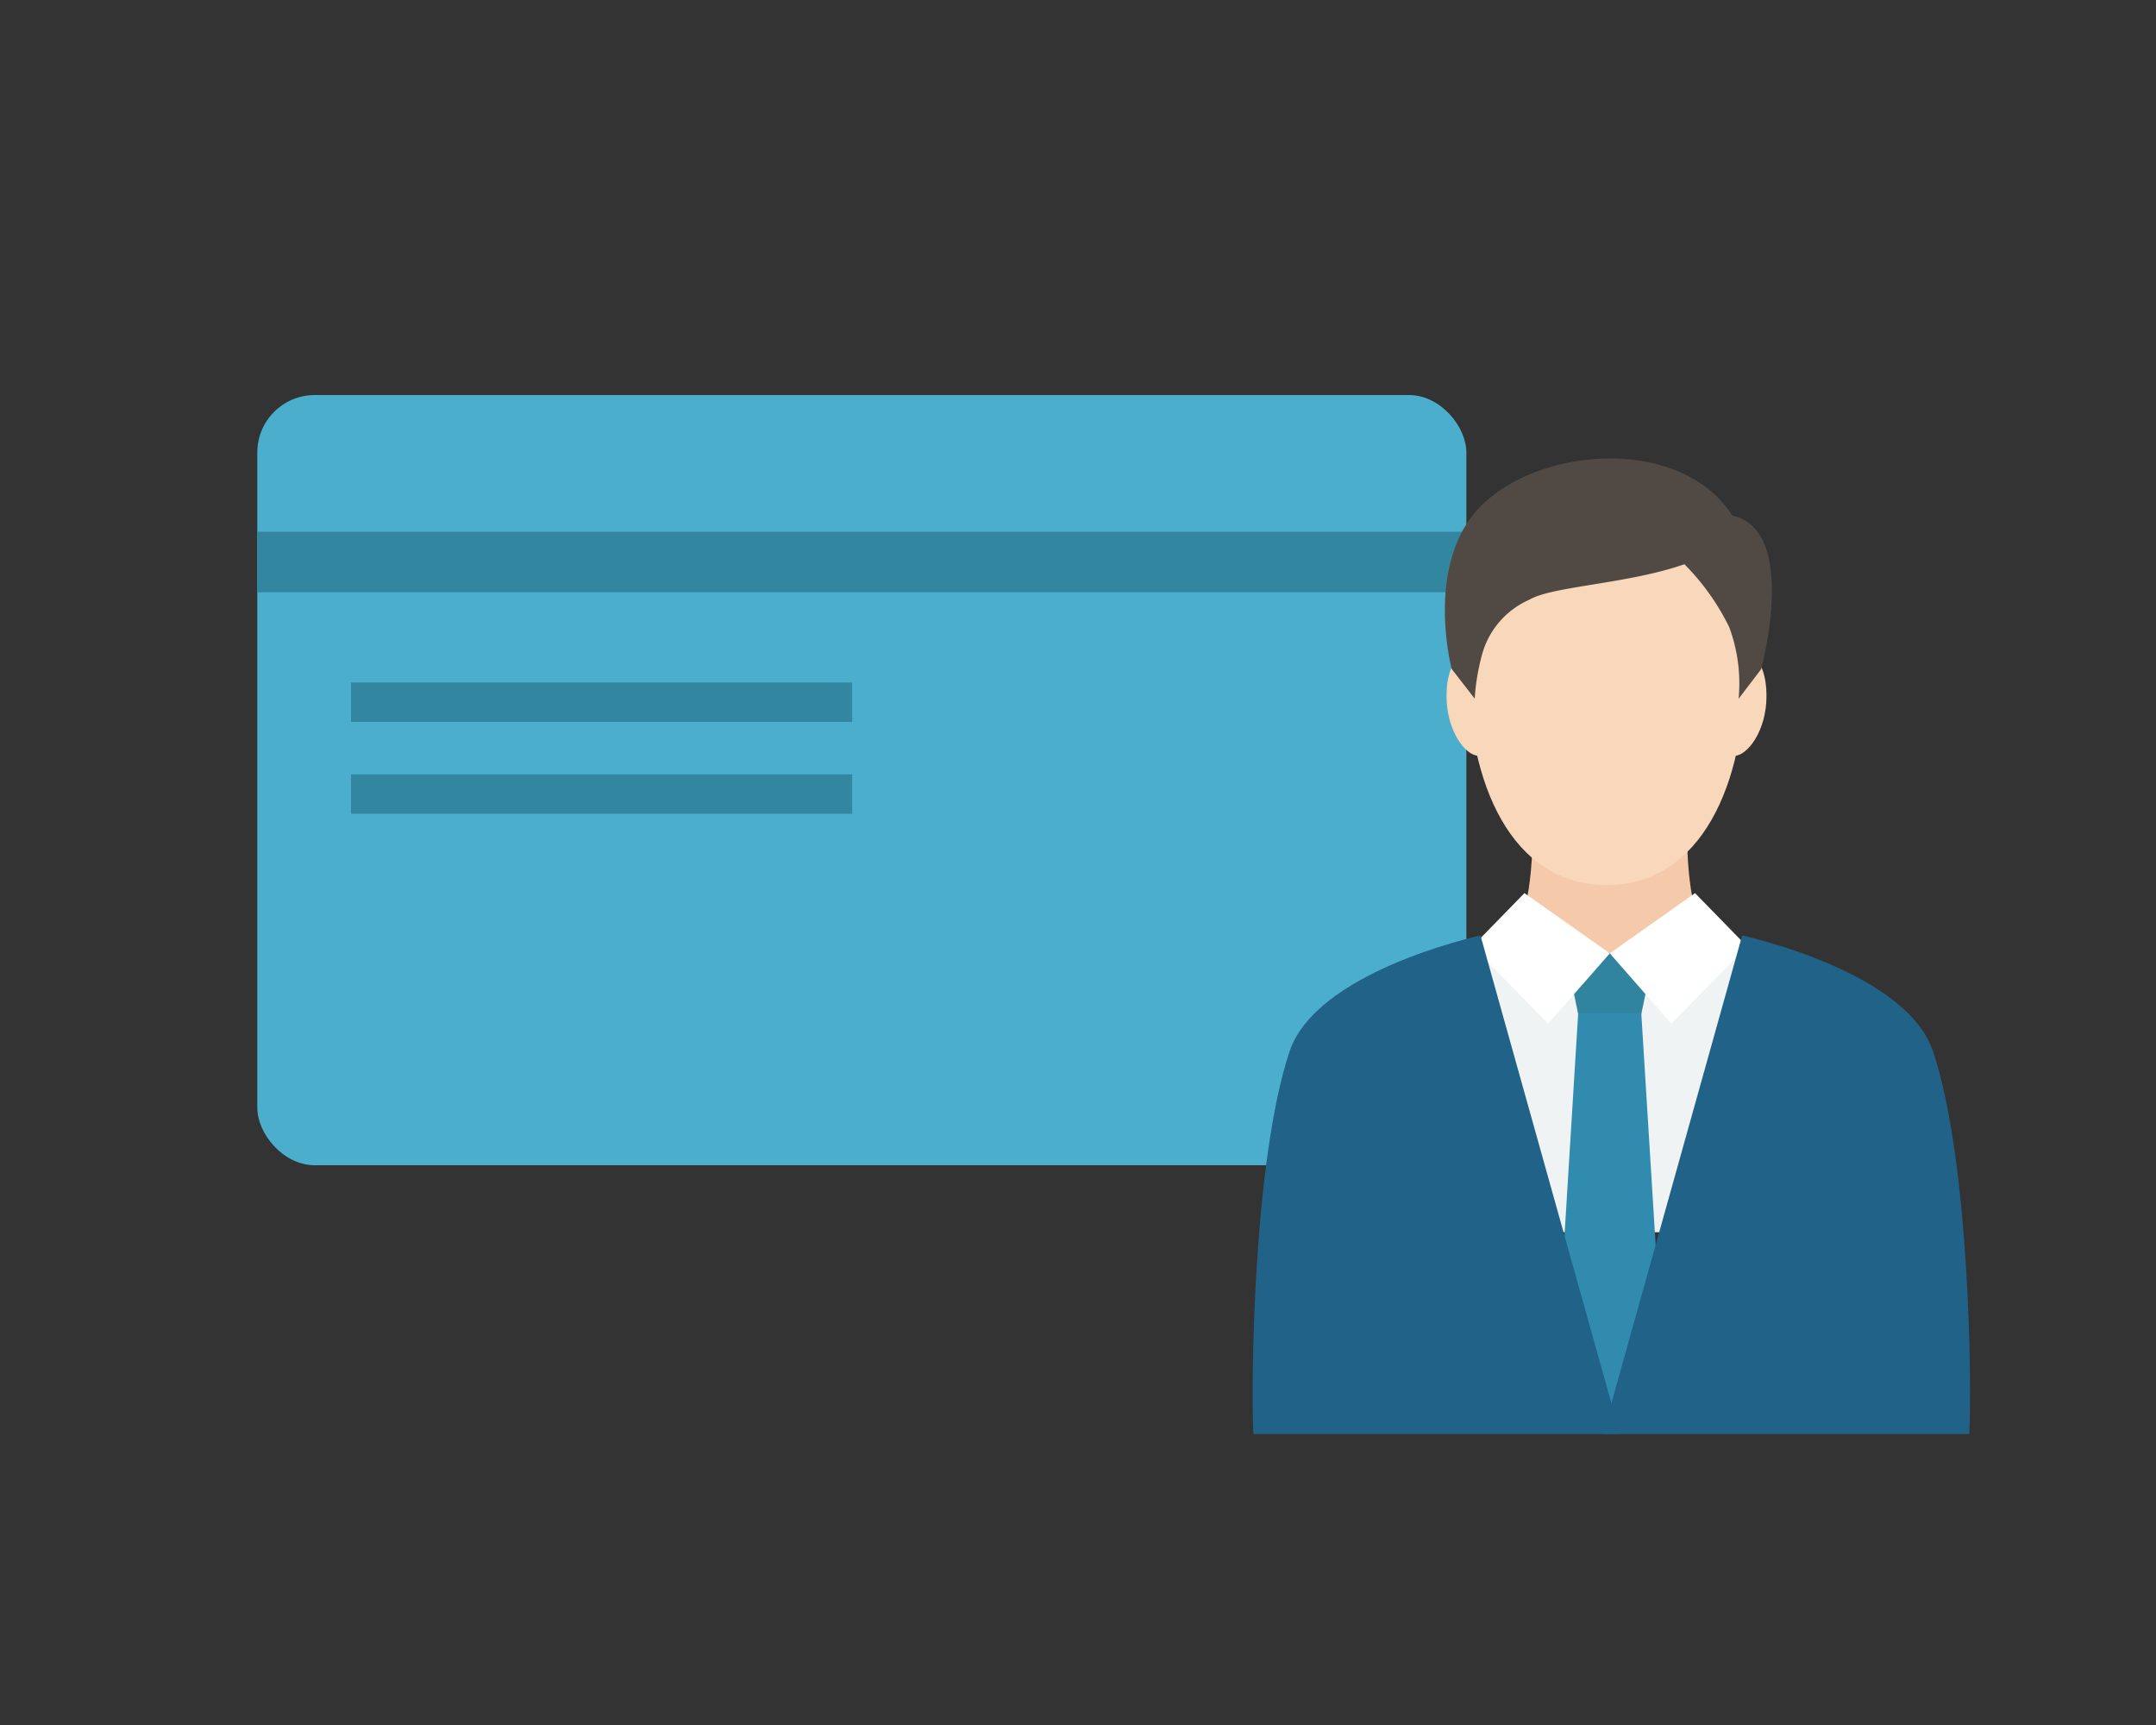 <svg xmlns="http://www.w3.org/2000/svg" width="150" height="120" viewBox="0 0 150 120"><rect x="0" y="0" width="150" height="120" fill="#333333" stroke="none"/><defs><style>.cls-1{fill:#4aaecc;}.cls-2{fill:#3286a0;}.cls-3{fill:#f4caab;}.cls-4{fill:#eff3f4;}.cls-5{fill:#f9d7bb;}.cls-6{fill:#514a44;}.cls-7{fill:#30849e;}.cls-8{fill:#318baf;}.cls-9{fill:#fff;}.cls-10{fill:#216289;}</style></defs><title>point_2</title><g id="design"><rect class="cls-1" x="17.9" y="27.48" width="84.12" height="53.58" rx="4" ry="4"/><rect class="cls-2" x="17.9" y="36.99" width="84.12" height="4.21"/><rect class="cls-2" x="24.42" y="47.48" width="34.87" height="2.74"/><rect class="cls-2" x="24.42" y="53.87" width="34.87" height="2.74"/><path class="cls-3" d="M104.54,65.81c1.46-.82,2.09-4,2.09-8.1h6.21V71.58h-8.3Z"/><path class="cls-3" d="M119.45,65.81c-1.46-.82-2.08-4-2.08-8.1h-6.22V71.58h8.3Z"/><path class="cls-4" d="M121,65.9s-2.36,2.48-9.08,2.48-9.08-2.48-9.08-2.48V85.72H121Z"/><path class="cls-5" d="M111.77,34.88c-4.16,0-9.64,2.07-9.64,11.77,0,7.78,3,14.92,9.64,14.92s9.64-7.14,9.64-14.92C121.41,37,115.92,34.88,111.77,34.88Z"/><path class="cls-5" d="M120.65,46c-.68,1.12-2.24-.51-2.24,2.44,0,2.37,1.3,4.14,2.24,4.14s2.25-1.77,2.25-4.14C122.9,45.46,121.3,44.91,120.65,46Z"/><path class="cls-5" d="M102.88,46c-.65-1.06-2.24-.51-2.24,2.44,0,2.37,1.3,4.14,2.24,4.14s2.24-1.77,2.24-4.14C105.12,45.46,103.56,47.09,102.88,46Z"/><path class="cls-6" d="M102.6,48.6,101,46.54S99.26,40,102.44,35.87c3.7-4.73,14.34-5.84,18.09,0,4.64,1,2,10.68,2,10.68l-1.57,2.06a11.24,11.24,0,0,0-.66-5,16.53,16.53,0,0,0-3.11-4.36c-3.94,1.38-9.19,1.52-10.79,2.47a5.84,5.84,0,0,0-3.28,3.78A15.31,15.31,0,0,0,102.6,48.6Z"/><polygon class="cls-7" points="114.19 70.55 109.8 70.55 108.92 66.3 115.07 66.3 114.19 70.55"/><polygon class="cls-8" points="115.95 98.88 108.05 98.88 109.8 70.48 114.19 70.48 115.95 98.88"/><polygon class="cls-9" points="106.06 62.13 112 66.32 107.71 71.21 102.44 65.84 106.06 62.13"/><polygon class="cls-9" points="117.93 62.13 112 66.32 116.28 71.21 121.55 65.84 117.93 62.13"/><path class="cls-10" d="M103,65.07c-.43.12-11.45,2.54-13.29,8.1-2.52,7.6-2.68,22.89-2.51,26.59h25.51Z"/><path class="cls-10" d="M121.21,65.07c.43.12,11.45,2.54,13.29,8.1,2.52,7.6,2.69,22.89,2.51,26.59h-25.5Z"/></g></svg>